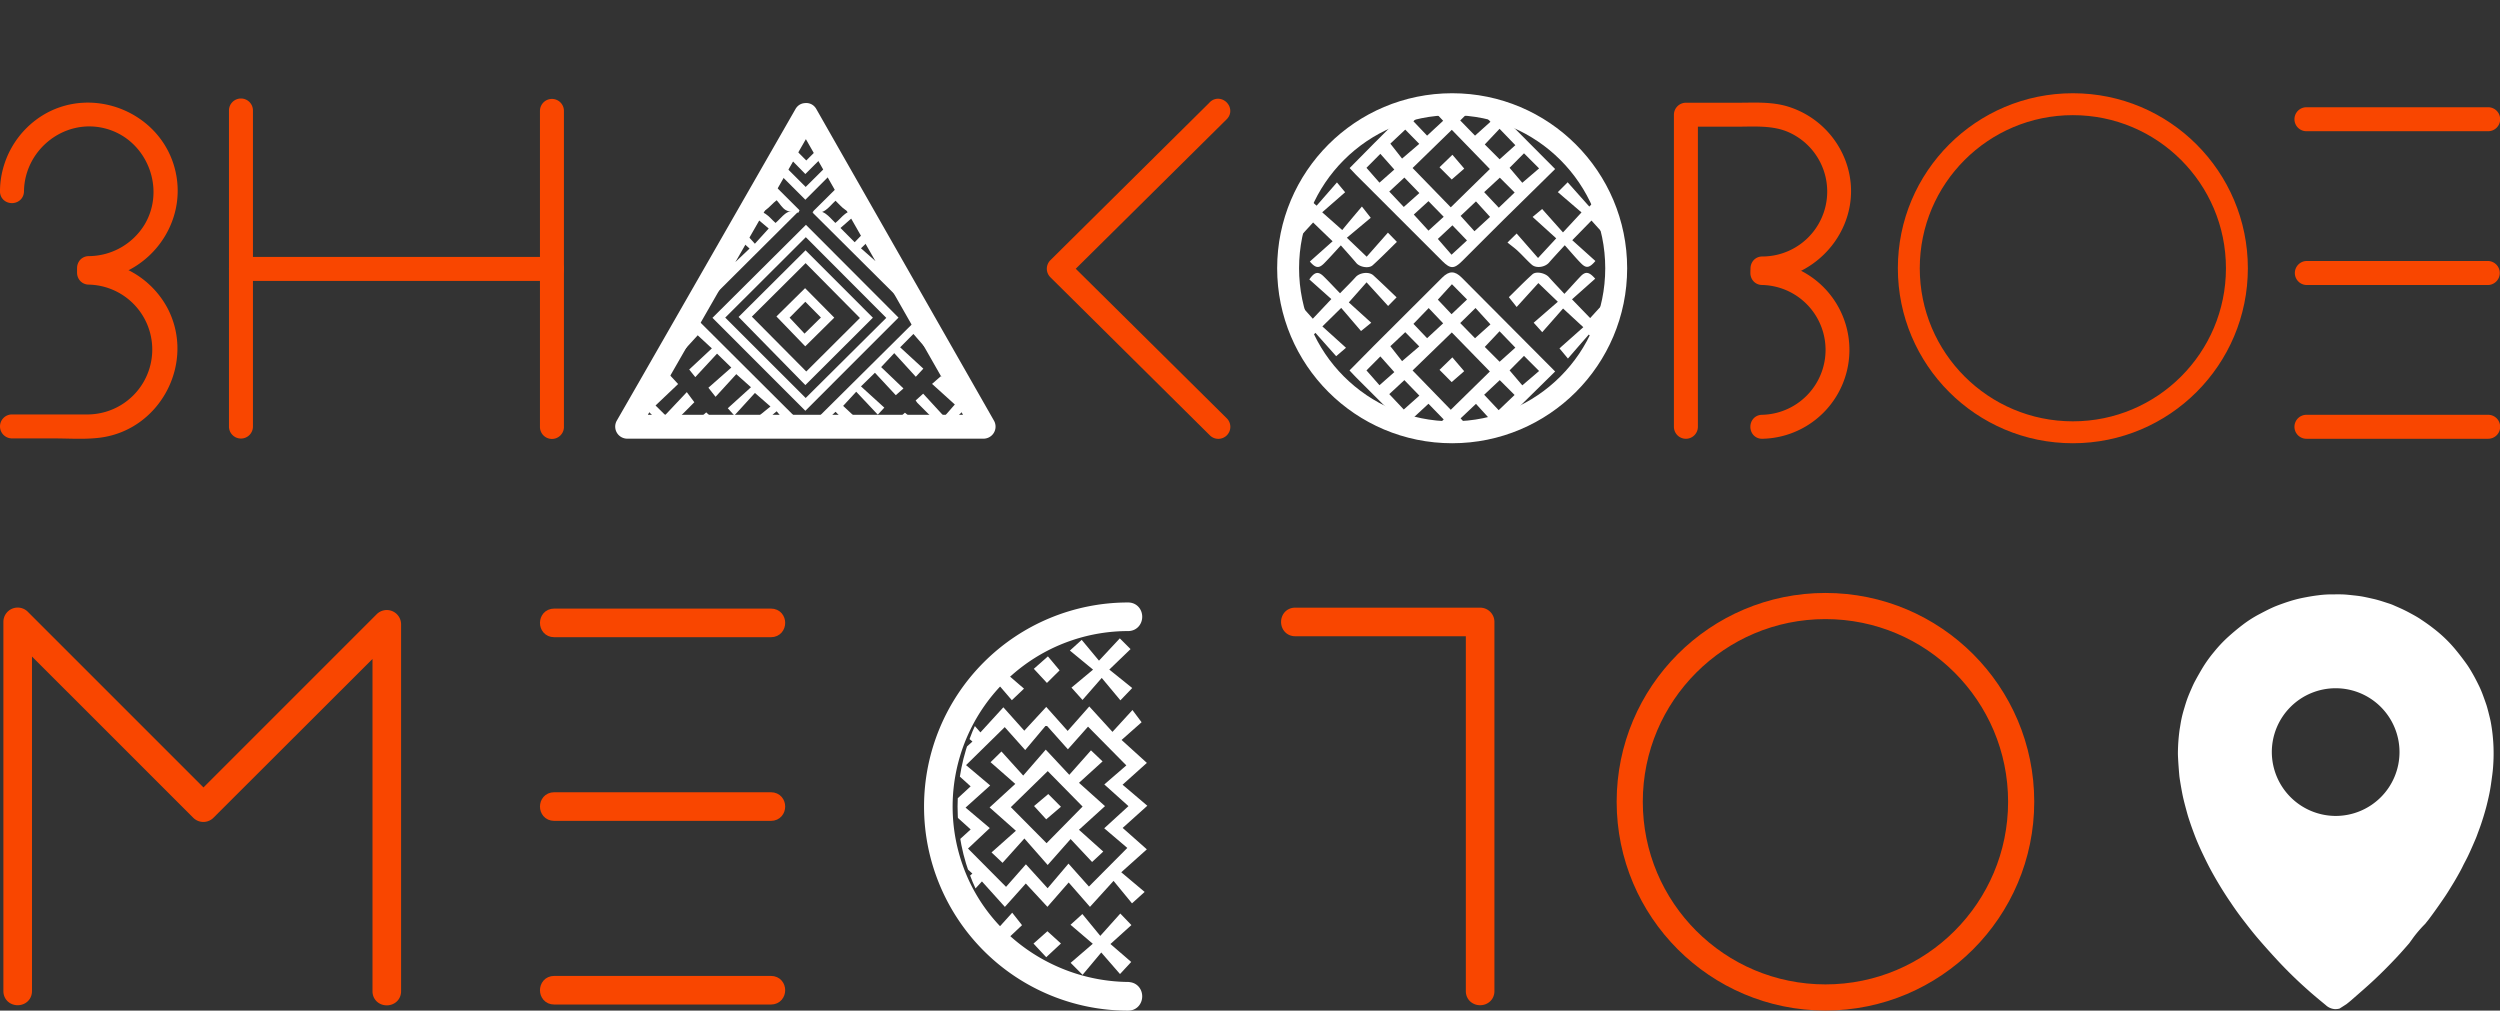 <?xml version="1.0" encoding="UTF-8"?> <svg xmlns="http://www.w3.org/2000/svg" xmlns:xlink="http://www.w3.org/1999/xlink" viewBox="0 0 763.21 308.52"><rect x="0" y="0" width="763.21" height="308.52" fill="#333333" stroke="none"/> <defs> <style> .cls-1, .cls-10, .cls-8, .cls-9 { fill: none; } .cls-2 { clip-path: url(#clip-path); } .cls-3, .cls-7 { fill: #f94600; } .cls-3, .cls-7, .cls-8, .cls-9 { stroke: #f94600; } .cls-10, .cls-12, .cls-3, .cls-6, .cls-7, .cls-8, .cls-9 { stroke-linejoin: round; } .cls-12, .cls-3 { stroke-width: 3.96px; } .cls-4 { clip-path: url(#clip-path-2); } .cls-12, .cls-5, .cls-6 { fill: #fff; } .cls-10, .cls-12, .cls-6 { stroke: #fff; } .cls-6, .cls-7 { stroke-width: 4.73px; } .cls-10, .cls-8 { stroke-width: 6.69px; } .cls-9 { stroke-width: 7.98px; } .cls-11 { clip-path: url(#clip-path-3); } .cls-13 { clip-path: url(#clip-path-4); } </style> <clipPath id="clip-path" transform="translate(-32.6 -19.59)"> <rect class="cls-1" width="828.4" height="379.06"></rect> </clipPath> <clipPath id="clip-path-2" transform="translate(-32.6 -19.59)"> <path class="cls-1" d="M384.87,205.87a59.94,59.94,0,0,0,0,119.88Z"></path> </clipPath> <clipPath id="clip-path-3" transform="translate(-32.6 -19.59)"> <circle class="cls-1" cx="475.91" cy="101.48" r="50.08"></circle> </clipPath> <clipPath id="clip-path-4" transform="translate(-32.6 -19.59)"> <polygon class="cls-1" points="277.96 57.91 223.9 151.56 332.03 151.56 277.96 57.91"></polygon> </clipPath> </defs> <g id="Слой_2" data-name="Слой 2"> <g id="Слой_1-2" data-name="Слой 1"> <g class="cls-2"> <g> <g> <path class="cls-3" d="M37.94,78c.19-14.18,13.84-24.86,27.68-21,13.6,3.81,20.06,20,12.82,32.16A22.08,22.08,0,0,1,59.73,99.76c-2.16,0-2.17,3.39,0,3.36,16.36-.22,28.66-16,24.22-31.94C79.59,55.51,60.83,48,46.86,56.36A25.51,25.51,0,0,0,34.57,78c0,2.16,3.34,2.16,3.37,0Z" transform="translate(-32.6 -19.59)"></path> <path class="cls-3" d="M59.73,104.5a21.8,21.8,0,0,1,0,43.59c-3.52,0-7,0-10.57,0H36.26a1.68,1.68,0,0,0,0,3.36h12.9c4.54,0,9.28.36,13.8-.22C80.11,149,90,129.76,81.94,114.5a25.47,25.47,0,0,0-22.21-13.36c-2.17,0-2.17,3.34,0,3.36Z" transform="translate(-32.6 -19.59)"></path> </g> <g> <path class="cls-3" d="M104.48,53.32v96.49a1.68,1.68,0,0,0,3.36,0V53.32a1.68,1.68,0,0,0-3.36,0Z" transform="translate(-32.6 -19.59)"></path> <path class="cls-3" d="M199.42,53.45v96.48a1.68,1.68,0,0,0,3.36,0V53.45a1.68,1.68,0,0,0-3.36,0Z" transform="translate(-32.6 -19.59)"></path> <path class="cls-3" d="M106.16,103.37H201.1a1.68,1.68,0,0,0,0-3.36H106.16a1.68,1.68,0,0,0,0,3.36Z" transform="translate(-32.6 -19.59)"></path> </g> <path class="cls-3" d="M403.35,52.2,360.79,94.36l-6.14,6.09a1.68,1.68,0,0,0,0,2.37L397.21,145l6.14,6.09a1.68,1.68,0,0,0,2.38-2.38l-42.56-42.15L357,100.45v2.37l42.56-42.15,6.15-6.09c1.54-1.52-.84-3.9-2.38-2.38Z" transform="translate(-32.6 -19.59)"></path> <g> <path class="cls-3" d="M570.56,103.23c17-.34,29.62-17.33,23.66-33.69a25.44,25.44,0,0,0-16-15.41c-4.85-1.58-10-1.2-15.07-1.2H547.28a1.7,1.7,0,0,0-1.68,1.68v95.27a1.68,1.68,0,0,0,3.36,0V54.61l-1.68,1.68h15c5.78,0,11.81-.55,17.22,1.88a21.8,21.8,0,0,1-8.9,41.7c-2.16,0-2.16,3.4,0,3.36Z" transform="translate(-32.6 -19.59)"></path> <path class="cls-3" d="M570.56,104.61a21.8,21.8,0,0,1,0,43.59c-2.16,0-2.16,3.39,0,3.36a25.16,25.16,0,0,0,0-50.31c-2.16,0-2.16,3.34,0,3.36Z" transform="translate(-32.6 -19.59)"></path> </g> <g> <path class="cls-3" d="M736.72,151.56H792.2a1.68,1.68,0,0,0,0-3.36H736.72a1.68,1.68,0,0,0,0,3.36Z" transform="translate(-32.6 -19.59)"></path> <path class="cls-3" d="M736.72,104.62H792.2a1.69,1.69,0,0,0,0-3.37H736.72a1.69,1.69,0,0,0,0,3.37Z" transform="translate(-32.6 -19.59)"></path> <path class="cls-3" d="M736.72,57.67H792.2a1.68,1.68,0,0,0,0-3.36H736.72a1.68,1.68,0,0,0,0,3.36Z" transform="translate(-32.6 -19.59)"></path> </g> <g class="cls-4"> <g> <path class="cls-5" d="M339.37,296.45l-7-7.78-6.11,6.68-3.21-3.54,6.4-5.53-7.63-7,7.11-6.48-7.22-6.5,7.21-6.65-7.3-6.6,7.85-7.08-6.94-5.85,3.64-3.49,5.74,6.55,7-7.66c2.3,2.57,4.28,4.77,6.39,7.14L352,235.4c2.32,2.59,4.28,4.8,6.54,7.33,2.33-2.65,4.29-4.86,6.6-7.47l7.08,7.76c2.11-2.32,4-4.35,6.1-6.67l2.79,3.73L375,245.49l7.72,7-7.42,6.66,7.56,6.42-7.53,6.77,7.38,6.54-7.81,7,7.14,6-3.86,3.49c-1.83-2.23-3.62-4.4-5.63-6.86l-7.2,7.93L358.85,289l-6.49,7.43-6.6-7.12Zm37.38-18-7.05-6,7.4-6.76-7.37-6.62,6.72-5.82-11.69-11.83-6.15,6.92L352,240.93l-6.42,7.64-6.25-7-11.81,11.6,7.37,6.21-7.52,6.76,7.4,6.25-6.65,6.25,11.61,11.69c1.89-2.14,3.85-4.36,6.06-6.88l6.63,7.3,6.37-7.51,6.24,7Z" transform="translate(-32.6 -19.59)"></path> <path class="cls-5" d="M374.46,214.47l3.28,3.28L371.25,224l7,5.63-3.61,3.76-5.7-6.84-5.87,6.72-3.37-3.76,6.59-5.49-7.07-5.82,3.6-3.27,5.28,6.35Z" transform="translate(-32.6 -19.59)"></path> <path class="cls-5" d="M330.11,214.91c1.82,1.92,3.66,3.87,5.94,6.26l5.32-6.54,3.36,3.68-6.19,5.77,6.67,5.74-3.71,3.53-5.58-6.5-6,6.68-3.09-3.89,6.15-5.38-6.61-5.7Z" transform="translate(-32.6 -19.59)"></path> <path class="cls-5" d="M359.45,313.53l6.76-5.82-6.8-5.8,3.62-3.28,5.47,6.67c2.38-2.66,4.21-4.71,6.11-6.82L378,302l-6.4,5.78,6.34,5.48-3.42,3.69-5.72-6.58-5.71,6.82Z" transform="translate(-32.6 -19.59)"></path> <path class="cls-5" d="M344.58,313.82,341.42,317l-5.94-6.5a48.9,48.9,0,0,1-3.62,4.13c-2.48,2.26-3,2.09-4.47-1l5.21-5.87-5.84-6c1-.91,1.94-1.82,3.14-2.94l5.52,6.27,6.19-6.87,3,3.81-6.17,5.81,6.81,5.49Z" transform="translate(-32.6 -19.59)"></path> <path class="cls-5" d="M352.36,303.88l4.13,3.75-4.5,4.18-3.88-4.16Z" transform="translate(-32.6 -19.59)"></path> <path class="cls-5" d="M356.08,224.24l-3.87,3.84-4-4.31c1.24-1.11,2.68-2.37,4.3-3.8Z" transform="translate(-32.6 -19.59)"></path> <path class="cls-5" d="M334.71,266.09l7.84-7.19L335,252.28l3.33-3.27,6.64,7.35,6.88-7.92,7.19,7.69,6.62-7.47,3.54,3.37L362,258.57l7.94,7.12c-2.85,2.6-5.25,4.78-7.95,7.22l7.42,6.65L366,282.74l-6.56-7-7,7.92-7.11-8.09L338.66,283l-3.36-3.18,7.44-6.61C339.82,270.6,337.39,268.45,334.71,266.09ZM352.46,255l-11.27,11,10.91,11,11-11.18Z" transform="translate(-32.6 -19.59)"></path> <path class="cls-5" d="M352.62,262l3.87,3.88-4.5,3.84-3.71-4.06Z" transform="translate(-32.6 -19.59)"></path> </g> </g> <path class="cls-6" d="M377,321.73c-23.19-.22-44.52-14.68-52.52-36.63A55.95,55.95,0,0,1,377,209.88c2.58,0,2.59-4,0-4a59.94,59.94,0,0,0,0,119.88c2.58,0,2.58-4,0-4Z" transform="translate(-32.6 -19.59)"></path> <g> <path class="cls-7" d="M201.75,323.89H268c2.58,0,2.59-4,0-4H201.75c-2.58,0-2.59,4,0,4Z" transform="translate(-32.6 -19.59)"></path> <path class="cls-7" d="M201.75,267.82H268c2.58,0,2.59-4,0-4H201.75c-2.58,0-2.59,4,0,4Z" transform="translate(-32.6 -19.59)"></path> <path class="cls-7" d="M201.75,211.75H268c2.58,0,2.59-4,0-4H201.75c-2.58,0-2.59,4,0,4Z" transform="translate(-32.6 -19.59)"></path> </g> <path class="cls-7" d="M40,322.16V209.46l-3.43,1.42,49.69,49.68,7,7a2,2,0,0,0,2.84,0L145,218.73l7.1-7.11-3.42-1.42v112c0,2.59,4,2.59,4,0v-112a2,2,0,0,0-3.42-1.42L100.4,257.64l-7.1,7.11h2.84L46.45,215.06l-7-7A2,2,0,0,0,36,209.46v112.7c0,2.59,4,2.59,4,0Z" transform="translate(-32.6 -19.59)"></path> <path class="cls-7" d="M428,211.46h56.46l-2-2v112.7c0,2.59,4,2.59,4,0V209.46a2,2,0,0,0-2-2H428c-2.59,0-2.59,4,0,4Z" transform="translate(-32.6 -19.59)"></path> <circle class="cls-8" cx="632.81" cy="81.89" r="50.08"></circle> <circle class="cls-9" cx="557.28" cy="244.76" r="59.75"></circle> <g> <circle class="cls-10" cx="443.32" cy="81.89" r="50.08"></circle> <g class="cls-11"> <g> <g> <path class="cls-5" d="M442.05,113.59l-5.75,5.65,7.21,6.52-3,2.57-6.33-7.12-4.49,4.54,7.93,6.89-8,7.38,4.93,4.21,6.2-7.1,2.5,3-7,6.12,6.12,5.42c1.61-1.95,3.66-4.41,6-7.18l2.7,3.44L443.64,154l6.05,5.79,6.48-7.35,2.74,2.82c-2.55,2.49-4.9,4.89-7.39,7.14-1.21,1.1-4,.54-5-.68-1.44-1.72-2.95-3.38-4.72-5.39-2,2.17-3.49,3.85-5.07,5.46s-2.59,1.59-4.39-.53l6.94-6.18-5.95-5.74L427,156.41l-2.44-3,7.15-6.49-4.78-4.32-6.67,7.64-7.09-7.58L408.8,147l7.06,6.27L413,156.05l-6.33-6.77-5.4,5.47,6.78,6c-1.89,2.54-2.86,2.68-4.55,1s-3.11-3.26-5.13-5.39c-1.7,1.91-3.22,3.55-4.66,5.25a4,4,0,0,1-5.57.29c-2.2-2.15-4.36-4.35-6.64-6.62l2.85-2.23,6.08,6.93,5.75-5.64c-2.48-2.25-4.81-4.34-7.26-6.55l2.84-2.69,6.45,7.16,5.26-5.87-6.94-6.25,2.67-2.79,6.63,7.26,4.58-4.7-7.54-6.85L410.5,126l-4.36-4.52-6.77,7L397,125.68l6.91-6.46-5.72-5.62-6.58,7.15-2.62-2.4,7.07-6.52-5.65-5.44-6.3,7.1-2.58-3.07c2.36-2.34,4.7-4.84,7.24-7.12,1.17-1,4-.3,5.08.92,1.4,1.57,2.88,3.06,4.78,5.07,1.75-1.94,3.24-3.7,4.85-5.34s2.56-1.4,4.47.6l-7.45,6.34,5.92,5.69,6.64-7.5,2,3.67-6.66,5.91,4.53,4.35,6.79-7.6,7.44,8.15,3.95-5.29-6.85-6,2.79-2.48,6.33,7.1,5.66-6-6.72-6c1.64-2.35,2.73-2.52,4.37-.92s3.14,3.24,5,5.15c1.69-1.74,3.29-3.29,4.77-4.94,1.23-1.38,4.07-1.76,5.43-.51,2.33,2.13,4.59,4.33,7.07,6.69L456.37,113l-6.58-7.22-5.42,6.13,6.85,6.21-3.12,2.53ZM424.9,140.34l-4.66-4.68-4.56,4.14,4.12,5Zm2.53-2.72,4.77-4.69-4.66-4.72-4.79,4.84Zm-14.9-.12,4.64-4.24-4.49-5-4.76,4.68Zm7.71-16.4-4.77,4.37,4.48,4.77,4.94-4.64Z" transform="translate(-32.6 -19.59)"></path> <path class="cls-5" d="M566.53,156.55c.16.62.59,1.3.45,1.83-.69,2.43-5.13,5-7.58,4.47a1.72,1.72,0,0,1-.83-.54c-1.64-1.74-3.25-3.5-5.07-5.48-1.77,1.74-3.4,3.36-5,5s-2.6,1.59-4.42-.64l7.11-6.41-5.94-5.47L539,156.61l-2.72-3.11,7.39-6.29-5-4.53-6.78,7.56-7.25-7.72-4.17,4.42,7.38,6.56-3,2.35-6.4-7.08-5.86,6,7.06,6.35c-1.83,2.15-2.8,2.3-4.35.74s-3.11-3.44-5-5.55c-1.9,2.08-3.39,3.66-4.81,5.3-1.22,1.4-3.89,1.84-5.26.64s-2.65-2.67-4-3.94c-1-1-2.19-1.82-3.42-2.83l2.8-2.75,6.53,7.48,5.55-6-7.21-6.53,2.91-2.42,6.36,7.14,5.66-6.1-7.23-6.2,3-3,6.6,7.41,4.4-4.38L514.28,133l8-7-4.65-4.28c-1.89,2.17-4,4.59-6.37,7.33l-2.58-3.11,7.28-6.46-6.18-5.71L503.42,121l-2.61-2.89,7.37-6.4-5.94-5.7-6.63,7.3-2.38-3c2.29-2.23,4.67-4.7,7.22-7,1.16-1,3.93-.34,5,.88,1.45,1.62,2.95,3.19,4.74,5.11,1.88-2,3.42-3.76,5-5.41,1.47-1.49,2.54-1.35,4.4.78l-7.08,6.3,5.54,5.72,6.61-7.24,2.3,3.11-7,6.24,4.65,4.34,7-7.73,7,8,4.7-4.62c-2.46-2.28-4.75-4.43-7.39-6.88l2.81-1.93,6.19,6.87,5.78-6-7-5.89c1.86-2.43,3-2.58,4.5-1.15.88.82,1.74,1.66,2.55,2.55s1.42,1.74,2.55,3.14c1.77-2,3.17-3.57,4.53-5.15a4,4,0,0,1,6-.36c2.16,2.09,4.28,4.22,6.63,6.55L568.07,113l-6.57-7.13-5.4,5.86,7,6.55L560,120.62l-6.22-7.16-5.54,5.79,7,6.54-2.92,2.29L546,121l-4,4.8,7.26,6.78-8,7.43,4.53,4.24,6.45-7.55L555,140l-7,6.4,6,5.42,6.35-7.06,2.39,2.81-7.05,6.57,6.14,5.49a19.67,19.67,0,0,1,2.41-2.79c.51-.43,1.49-.31,2.27-.45Zm-39.16-30.94,4.44,4.35,4.62-4.31L532,120.79C530.35,122.47,528.87,124,527.37,125.61Zm-3,12,4.94-4.77-4.82-4.57-5,4.59Zm14.7-9.54-4.65,4.71,4.32,4.5,5.12-4.41Zm-11.76,11.69,4.2,5,4.8-4.26-4.63-5.22C530.08,137,528.57,138.57,527.35,139.81Z" transform="translate(-32.6 -19.59)"></path> <path class="cls-5" d="M507.36,133c-5.44,5.34-10.8,10.59-16.14,15.87-4.11,4.07-8.19,8.18-12.28,12.26-2.41,2.41-3.57,2.41-6,0l-26.47-26.45c-.58-.58-1.13-1.2-1.89-2,2.57-2.59,5.06-5.14,7.58-7.67q10.37-10.35,20.74-20.69c2.1-2.09,3.82-2.09,5.92,0Zm-43.52-.31,11.66,12L487.43,133l-11.62-11.92Zm26.57-2.66,4.8-4.31-4.82-5-4.51,4.78Zm-7.51-7.18,4.71-4.23-4.56-5-4.67,4.59Zm-4.4,24.46,4.23,4.68,4.76-4.38-4.3-4.73Zm-9.81-4.46L464.21,147l4.48,4.87,4.65-4.23Zm17-2.75,4.43,4.71,4.86-4.64c-1.61-1.61-3.1-3.11-4.53-4.53ZM461.6,121l-4.55,4.28,3.58,4.56,5.25-4.49Zm-.45,23.61,4.76-4.24-4.58-4.73-4.61,4.27Zm7.12-21.77,4.9-4.54-4.42-4.66-4.65,4.82Zm29.58,5.39-4.4,4.43,3.88,4.57,5.13-4.38Zm-22-21.87-4.3,4.71,4.18,4.44,4.73-4.49Zm-.12,52.83,4.75-4.3L476,150.23l-4.45,4.15Zm-22-22,4.53-4L454,128.4l-4.24,4.27Z" transform="translate(-32.6 -19.59)"></path> <path class="cls-5" d="M571.76,147.37q-7.35-7.37-14.61-14.64l14.52-14.47c.88,2.61.66,3.21-3,7.59,2,1.83,3.6,3.72,3.47,7-.11,3-.93,5.19-3.53,7C570.84,142,573.14,144,571.76,147.37Zm-9.94-14.67,4.39,4.69,4.21-4.23-4.31-4.95Z" transform="translate(-32.6 -19.59)"></path> <path class="cls-5" d="M383.33,125.8c-2.31-2.21-4.65-4.13-3.29-7.22l14.2,14.51-14.15,14.06c-1.15-3,.51-5.13,3.09-7.15-2.65-1.83-3.41-4.16-3.42-7.17S380.52,127.46,383.33,125.8ZM381,132.68l4.18,4.24,4.41-4.06-4-4.68Z" transform="translate(-32.6 -19.59)"></path> <path class="cls-5" d="M566.53,156.55l-.07-.12c.31-1.15.63-2.31.95-3.46l.91-.13,1.92,2.53C569.38,156.59,568.4,157.76,566.53,156.55Z" transform="translate(-32.6 -19.59)"></path> <path class="cls-5" d="M472.06,132.5l3.92-3.81,3.61,4.22-3.82,3.33Z" transform="translate(-32.6 -19.59)"></path> </g> <g> <path class="cls-5" d="M442.05,51.74l-5.75,5.65,7.21,6.52-3,2.57-6.33-7.12-4.49,4.54,7.93,6.89-8,7.38,4.93,4.21,6.2-7.1,2.5,3-7,6.12,6.12,5.42c1.61-2,3.66-4.41,6-7.18l2.7,3.44-7.29,6.09,6.05,5.79,6.48-7.35,2.74,2.82c-2.55,2.49-4.9,4.89-7.39,7.14-1.21,1.1-4,.54-5-.69-1.44-1.71-2.95-3.37-4.72-5.38-2,2.17-3.49,3.85-5.07,5.45s-2.59,1.6-4.39-.52l6.94-6.18-5.95-5.74L427,94.56l-2.44-3,7.15-6.5-4.78-4.31-6.67,7.64-7.09-7.58-4.33,4.34,7.06,6.27L413,94.2l-6.33-6.77-5.4,5.47,6.78,6c-1.89,2.54-2.86,2.68-4.55,1s-3.11-3.26-5.13-5.39c-1.7,1.91-3.22,3.55-4.66,5.25a4,4,0,0,1-5.57.29c-2.2-2.15-4.36-4.35-6.64-6.62l2.85-2.23,6.08,6.93,5.75-5.64c-2.48-2.25-4.81-4.34-7.26-6.55l2.84-2.69,6.45,7.16,5.26-5.87-6.94-6.25,2.67-2.79,6.63,7.26,4.58-4.7-7.54-6.85,7.68-7.12-4.36-4.52-6.77,7L397,63.83l6.91-6.46-5.72-5.62-6.58,7.15L389,56.5,396,50l-5.65-5.44-6.3,7.1-2.58-3.07c2.36-2.34,4.7-4.84,7.24-7.12,1.17-1.05,4-.3,5.08.92,1.4,1.57,2.88,3.06,4.78,5.06,1.75-1.93,3.24-3.69,4.85-5.33s2.56-1.4,4.47.6L400.46,49l5.92,5.69,6.64-7.5,2,3.67-6.66,5.91,4.53,4.35,6.79-7.61,7.44,8.16,3.95-5.29-6.85-6L427,48l6.33,7.1L439,49l-6.72-6c1.64-2.35,2.73-2.52,4.37-.92s3.14,3.24,5,5.15c1.69-1.74,3.29-3.29,4.77-4.94,1.23-1.38,4.07-1.76,5.43-.51,2.33,2.13,4.59,4.33,7.07,6.69l-2.51,2.65-6.58-7.22L444.37,50l6.85,6.21-3.12,2.53ZM424.9,78.49l-4.66-4.68L415.68,78l4.12,5Zm2.53-2.73,4.77-4.68-4.66-4.72-4.79,4.84Zm-14.9-.11,4.64-4.24-4.49-5-4.76,4.68Zm7.71-16.4-4.77,4.37L420,68.39l4.94-4.64Z" transform="translate(-32.6 -19.59)"></path> <path class="cls-5" d="M566.53,94.7c.16.62.59,1.3.45,1.82-.69,2.44-5.13,5-7.58,4.48a1.72,1.72,0,0,1-.83-.54c-1.64-1.74-3.25-3.5-5.07-5.48-1.77,1.74-3.4,3.36-5,5s-2.6,1.59-4.42-.64l7.11-6.41-5.94-5.47L539,94.76l-2.72-3.11,7.39-6.29-5-4.53-6.78,7.56-7.25-7.72-4.17,4.42,7.38,6.56-3,2.35-6.4-7.08-5.86,6,7.06,6.35c-1.83,2.15-2.8,2.3-4.35.74s-3.11-3.44-5-5.55c-1.9,2.08-3.39,3.66-4.81,5.3-1.22,1.4-3.89,1.84-5.26.64s-2.65-2.67-4-3.94c-1-1-2.19-1.82-3.42-2.83,1.13-1.12,1.82-1.79,2.8-2.75l6.53,7.47,5.55-6-7.21-6.53,2.91-2.42,6.36,7.14,5.66-6.1-7.23-6.2,3-3,6.6,7.41,4.4-4.38-7.81-7.12,8-7-4.65-4.28c-1.89,2.17-4,4.59-6.37,7.33l-2.58-3.11L516,57.59l-6.18-5.71-6.39,7.26-2.61-2.89,7.37-6.4-5.94-5.7-6.63,7.3-2.38-3c2.29-2.23,4.67-4.7,7.22-7,1.16-1,3.93-.34,5,.88,1.45,1.62,2.95,3.19,4.74,5.11,1.88-2,3.42-3.76,5-5.41,1.47-1.49,2.54-1.35,4.4.78l-7.08,6.3,5.54,5.72,6.61-7.24,2.3,3.1-7,6.25,4.65,4.34,7-7.73,7,8,4.7-4.62c-2.46-2.28-4.75-4.43-7.39-6.88l2.81-1.93L545.08,55l5.78-6-7-5.89c1.86-2.43,3-2.58,4.5-1.15.88.82,1.74,1.66,2.55,2.55s1.42,1.74,2.55,3.14c1.77-2,3.17-3.57,4.53-5.15a4,4,0,0,1,6-.36c2.16,2.09,4.28,4.22,6.63,6.55l-2.54,2.38L561.5,44l-5.4,5.86,7,6.55L560,58.77l-6.22-7.16-5.54,5.79,7,6.54-2.92,2.29L546,59.12l-4,4.8,7.26,6.78-8,7.43,4.53,4.24,6.45-7.55L555,78.19l-7,6.4L554,90,560.3,83l2.39,2.81-7.05,6.57,6.14,5.49A19.67,19.67,0,0,1,564.19,95c.51-.43,1.49-.31,2.27-.45ZM527.37,63.76l4.44,4.35,4.62-4.31L532,58.94C530.35,60.62,528.87,62.19,527.37,63.76Zm-3,12.05L529.35,71l-4.82-4.57-5,4.59Zm14.7-9.54L534.46,71l4.32,4.5,5.12-4.41ZM527.35,78l4.2,5,4.8-4.26-4.63-5.22C530.08,75.17,528.57,76.72,527.35,78Z" transform="translate(-32.6 -19.59)"></path> <path class="cls-5" d="M507.36,71.19c-5.44,5.34-10.8,10.59-16.14,15.87-4.11,4.07-8.19,8.18-12.28,12.26-2.41,2.41-3.57,2.41-6,0L446.51,72.9c-.58-.58-1.13-1.2-1.89-2,2.57-2.59,5.06-5.15,7.58-7.67q10.37-10.35,20.74-20.69c2.1-2.1,3.82-2.09,5.92,0Zm-43.52-.31,11.66,12,11.93-11.69L475.81,59.22Zm26.57-2.66,4.8-4.31-4.82-5-4.51,4.78ZM482.9,61l4.71-4.23-4.56-5-4.67,4.59ZM478.5,85.5l4.23,4.68,4.76-4.38c-1.5-1.66-2.92-3.22-4.3-4.73ZM468.69,81l-4.48,4.09L468.69,90l4.65-4.23Zm17-2.75L490.16,83,495,78.36c-1.61-1.61-3.1-3.11-4.53-4.53ZM461.6,59.16l-4.55,4.28L460.63,68l5.25-4.49Zm-.45,23.61,4.76-4.24-4.58-4.73-4.61,4.27ZM468.27,61l4.9-4.54-4.42-4.66-4.65,4.82Zm29.58,5.39-4.4,4.43,3.88,4.57L502.46,71Zm-22-21.87-4.3,4.71,4.18,4.44,4.73-4.49Zm-.12,52.83L480.44,93,476,88.38l-4.45,4.15Zm-22-22,4.53-4L454,66.55l-4.24,4.27Z" transform="translate(-32.6 -19.59)"></path> <path class="cls-5" d="M571.76,85.52q-7.35-7.36-14.61-14.64l14.52-14.47c.88,2.61.66,3.21-3,7.59,2,1.83,3.6,3.72,3.47,7-.11,3-.93,5.19-3.53,7C570.84,80.1,573.14,82.12,571.76,85.52Zm-9.94-14.67,4.39,4.69,4.21-4.23-4.31-5Z" transform="translate(-32.6 -19.59)"></path> <path class="cls-5" d="M383.33,64c-2.31-2.21-4.65-4.13-3.29-7.22l14.2,14.51L380.09,85.3c-1.15-3,.51-5.13,3.09-7.15-2.65-1.83-3.41-4.16-3.42-7.17S380.52,65.61,383.33,64ZM381,70.83l4.18,4.24L389.63,71l-4-4.68Z" transform="translate(-32.6 -19.59)"></path> <path class="cls-5" d="M566.53,94.7l-.07-.12c.31-1.15.63-2.31.95-3.46l.91-.13,1.92,2.53C569.38,94.74,568.4,95.91,566.53,94.7Z" transform="translate(-32.6 -19.59)"></path> <path class="cls-5" d="M472.06,70.65,476,66.84l3.61,4.22-3.82,3.33Z" transform="translate(-32.6 -19.59)"></path> </g> </g> </g> </g> <g> <path class="cls-12" d="M277.18,53.84,229.4,137.19,222.61,149a1.7,1.7,0,0,0,1.46,2.53H332.88a1.7,1.7,0,0,0,1.45-2.53L286.82,65.68l-6.74-11.84c-1.07-1.88-4-.18-2.9,1.7l47.51,83.35,6.74,11.83,1.45-2.52H224.07l1.45,2.52L273.3,67.37l6.78-11.83C281.16,53.66,278.25,52,277.18,53.84Z" transform="translate(-32.6 -19.59)"></path> <g class="cls-13"> <g> <path class="cls-5" d="M227.94,116.53l-11.15,10.83,3.19,3.07,6.3-7,2.46,2.66-6.86,6.4,3.59,3.43,6.37-7.15,2.1,2.74-6.69,6.18,3.51,3.22L237,134c1.06,1.15,1.77,1.9,2.62,2.83l-6.89,6.55,2.95,2.92,6.59-7,2.3,3.09c-1.82,1.81-3.91,4-6.14,6.05-1,.93-4.25.37-5.33-.71Q218.75,133.37,204.39,119c-.8-.79-1.64-1.54-2.76-2.58,2.86-2.76,5.62-5.35,8.3-8Q221.34,97,232.72,85.63a4.94,4.94,0,0,1,7.21,0c1.77,1.74,3.57,3.47,5.47,5.32l-2.57,2.31-6.45-7.35c-1.3,1.55-2.12,2.55-3.16,3.8l7,6.31-2.74,2.75-6.64-7.17-3.15,3.51,6.94,6.42-2.55,2.66c-2.29-2.52-4.42-4.86-6.58-7.21l-3.35,3.38,7.12,6.65-2.59,2.35-6.57-7.2-3.41,3.6Zm-11.15,6.63,6.78-6.64-6.84-6.74-6.62,6.63Z" transform="translate(-32.6 -19.59)"></path> <path class="cls-5" d="M312.13,141.85l2.3-2.08,6.43,7c1.25-1.42,2.13-2.43,3.23-3.7l-6.95-6.28,2.73-2.38,6.34,6.85,3.25-3.44-6.71-6.22,2.51-2.78,6.27,7,3.39-3.44-6.84-6.27,2.44-2.56,6.37,7,3.12-3.34L329.1,116.75l11.32-11.14-3.59-3.15-6.53,7.12-2.46-2.64,7.05-6.58-3.63-3.51-6.21,7c-2.48-1.76-2.5-1.87-.58-3.74,1.43-1.4,2.94-2.74,4.27-4.25a2.06,2.06,0,0,0-.05-1.87,22.15,22.15,0,0,0-2.24-2.77c-1.7,1.81-3.17,3.21-4.45,4.77-2,2.39-2.83,2.5-4.67.25l6.81-6.52-3.26-3.27-6.61,7c-.86-1.08-1.46-1.85-2.31-2.93,1.9-1.83,4-3.94,6.2-5.94,1-.88,4.57-.53,5.55.47,2.74,2.79,5.41,5.67,8.18,8.43,5.18,5.14,10.42,10.21,15.62,15.32,2.53,2.49,5,5,7.78,7.73-2.94,2.88-5.8,5.64-8.62,8.45L324,147.62a4.6,4.6,0,0,1-6.3,0c-1.68-1.67-3.35-3.36-5-5C312.56,142.48,312.47,142.31,312.13,141.85Zm21.35-25.45c2.28,2.3,4.54,4.6,6.54,6.63l7-6.67-6.72-6.62Z" transform="translate(-32.6 -19.59)"></path> <path class="cls-5" d="M289.18,89.19l4.34,4.35,6.65-6.94,2.19,2.17-6.92,6.62,4.43,3.91,6.32-6.77,2.14,2L301.08,101l4.29,3.85,6.22-6.5c2.49,1.63,2.5,1.65.93,3.39s-3.35,3.67-5.06,5.54l4,3.93,6.46-6.3,1.86,1.35-7,6.52,3.83,3.43-3.42,3.6,7,6.58c-.77.86-1.34,1.48-2.31,2.54l-6.43-7.39-4.05,4.08,7.08,6.51-2.3,2.48-6.58-7.21-4,4.26,6.81,6.52-2.34,2.06-6.37-6.85-4.26,4.16,7.13,6.49-2,2.14-6.58-7L290,143.5l5.13,4.8c-3.88,1.61-5.45-1.15-7.46-3-2.05,1.85-3.6,4.58-6.94,3.34l32.24-32L280.62,84.44c3.41-1.35,5,1.34,7,3.21,2.12-1.6,3.51-4.68,7-3.22Z" transform="translate(-32.6 -19.59)"></path> <path class="cls-5" d="M244,113.05l-7.23-6.66,2.24-2c2.18,2.39,4.3,4.73,6.56,7.2l4-4.35c-2.19-2-4.49-4.21-6.86-6.45L245,98.47l6.46,7,4.19-4-7.33-6.73,2.74-1.93,6.07,6.74,4.3-4.08-7.29-6.55,2.6-1.94L263.05,94l4.22-4.65-5.48-4.63c4-1.71,5.47,1.13,7.57,2.93,2.05-1.7,3.52-4.64,6.77-3.28L244.37,116l32.32,32.21-.34.73c-1.31-.24-2.8-.16-3.88-.79s-1.85-2-2.77-3c-2.43,1.81-3.78,4.95-7.68,3.23l5.79-4.69-4.74-4.14-6.29,6.89-2-2.22,7.08-6.41-4.48-4-6.33,6.92-2.19-2.77,7-6.16-4.36-4.25-6.64,7.17L243,132.4l6.92-6.45-4.32-4-6.45,7.06-2.1-2.65,7.13-6.53-3.78-3Z" transform="translate(-32.6 -19.59)"></path> <path class="cls-5" d="M306.9,116.55,278.46,145,250.1,116.62l28.54-28.4Zm-3.73.08L278.6,92,254,116.55l24.56,24.54Z" transform="translate(-32.6 -19.59)"></path> <path class="cls-5" d="M358.18,124.83c.22,1.71.33,3.37-1.39,4.85-2.54,2.18-4.84,4.63-7.44,7.16,2.6,2.57,4.89,4.94,7.32,7.16,1.39,1.27,2.05,2.6,1.41,4.58-2.14.35-4.19.57-5.94-1.52-1.88-2.25-4.06-4.23-6.37-6.6-2.24,2.3-4.46,4.37-6.43,6.67-1.48,1.72-3.15,1.85-5,1.53Z" transform="translate(-32.6 -19.59)"></path> <path class="cls-5" d="M211.27,140.44c-2.18,2.25-4.24,4.08-6,6.21s-3.84,2.42-6.36,2c-.36-1.68-.29-3.08,1.14-4.37,2.55-2.28,4.93-4.75,7.64-7.4-2.35-2.28-4.44-4.5-6.74-6.46-1.85-1.58-2.69-3.33-2.14-5.47l23.67,23.78c-1.56.19-3.21.27-4.67-1.45C215.9,145,213.65,142.87,211.27,140.44Z" transform="translate(-32.6 -19.59)"></path> <path class="cls-5" d="M198.84,107.83a4.89,4.89,0,0,1,1.8-4.94c2.42-2,4.56-4.41,7.15-7-2.54-2.42-4.89-4.81-7.39-7A4.1,4.1,0,0,1,199,84.34c2.34-.38,4.48-.41,6.28,1.79s3.91,4,6.14,6.25c2.1-2.15,4.22-4.15,6.12-6.34a4.7,4.7,0,0,1,5-1.78Z" transform="translate(-32.6 -19.59)"></path> <path class="cls-5" d="M338.49,87c.38-1.48,1.08-.83,1.69-.22,1.8,1.79,3.58,3.62,5.69,5.75a80.35,80.35,0,0,0,5.55-6c1.8-2.33,4-2.68,6.68-2.18a3.82,3.82,0,0,1-1.2,4.29c-2.56,2.26-4.94,4.73-7.69,7.38,2.71,2.62,5.08,5.08,7.65,7.33,1.64,1.44,1.57,3,1.22,5.39-2.58-2.63-4.85-5-7.16-7.31-3.74-3.76-7.55-7.46-11.21-11.29-.67-.7-.78-1.92-1.15-2.9Z" transform="translate(-32.6 -19.59)"></path> <path class="cls-5" d="M229.71,148.75c-2,.51-3.63-.47-5.25-2.12-8.18-8.31-16.51-16.47-24.65-24.82-.92-.94-.95-2.74-1.47-4.4Z" transform="translate(-32.6 -19.59)"></path> <path class="cls-5" d="M230.06,84.32l-31.15,31.11c-.11-1.58-.47-3.1,1.09-4.64q12.48-12.26,24.73-24.73A5.18,5.18,0,0,1,230.06,84.32Z" transform="translate(-32.6 -19.59)"></path> <path class="cls-5" d="M327.16,148.71q15.49-15.56,31.07-31.16c0,1.54.4,3.07-1.07,4.51q-12.6,12.41-25,25A5.11,5.11,0,0,1,327.16,148.71Z" transform="translate(-32.6 -19.59)"></path> <path class="cls-5" d="M334.63,90.3c1.08.46,2.43.65,3.22,1.41,6.59,6.46,13.14,13,19.54,19.62.86.9.83,2.64,1.21,4l-.56.24a4.1,4.1,0,0,1-.69-.45q-11.46-11.44-22.87-22.92c-.35-.36-1.82-.82-.38-1.71Z" transform="translate(-32.6 -19.59)"></path> <path class="cls-5" d="M334.63,90.3l-.53.18c-.45,0-1.07.09-1.32-.16-1.95-1.91-3.82-3.91-5.68-5.83,2.19-.76,3.2-.45,4.69,1.24a36.11,36.11,0,0,0,3,2.82C335.53,89.23,335.48,89.78,334.63,90.3Z" transform="translate(-32.6 -19.59)"></path> <path class="cls-5" d="M323.76,119.56l-2.95-3.18,3.36-2.86L327,116.7Z" transform="translate(-32.6 -19.59)"></path> <path class="cls-5" d="M236.31,116.43,233,119.54l-3-3,3.09-3.23Z" transform="translate(-32.6 -19.59)"></path> <path class="cls-5" d="M250.55,85.67l-2.28,2-3.12-3.52C246.94,84.47,249,83.31,250.55,85.67Z" transform="translate(-32.6 -19.59)"></path> <path class="cls-5" d="M312.72,148.81c-2.36-.28-4.37.77-5.86-1.45l2-1.78Z" transform="translate(-32.6 -19.59)"></path> <path class="cls-5" d="M306.52,85.57c1.49-2.14,3.49-1.21,5.78-1.4l-3.9,3.46Z" transform="translate(-32.6 -19.59)"></path> <path class="cls-5" d="M244.43,148.82l3.77-3.34,2,1.9C248.73,149.61,246.66,148.51,244.43,148.82Z" transform="translate(-32.6 -19.59)"></path> <path class="cls-5" d="M358.18,98.61,355.49,96l2.69-2.48Z" transform="translate(-32.6 -19.59)"></path> <path class="cls-5" d="M338.49,87l.07.27c-.53.08-1.24.42-1.55.2a25.51,25.51,0,0,1-2.6-2.43C336.81,83.76,338,84.39,338.49,87Z" transform="translate(-32.6 -19.59)"></path> <path class="cls-5" d="M198.94,93.3l2.68,2.83-2.68,2.42Z" transform="translate(-32.6 -19.59)"></path> <path class="cls-5" d="M358.17,135.07v4.37l-2.37-2.65Z" transform="translate(-32.6 -19.59)"></path> <path class="cls-5" d="M201.43,136.91l-2.5,2.37v-4.74Z" transform="translate(-32.6 -19.59)"></path> <path class="cls-5" d="M278.46,137.15l-20.38-20.8L278.52,96l20.56,20.58Zm16.66-20.48L278.54,99.92l-16.41,16.33L278.74,133Z" transform="translate(-32.6 -19.59)"></path> <path class="cls-5" d="M269.63,116.2l8.75-8.64,8.91,9-8.86,8.76Zm8.58,5.24,5-4.92-4.76-4.81-4.8,4.86Z" transform="translate(-32.6 -19.59)"></path> </g> <g> <path class="cls-5" d="M227.94,52.11,216.79,62.93,220,66l6.3-7,2.46,2.65-6.86,6.4,3.59,3.43c2.07-2.31,4.13-4.63,6.37-7.15l2.1,2.75c-2.07,1.91-4.35,4-6.69,6.17l3.51,3.23L237,69.57l2.62,2.83L232.75,79l2.95,2.92,6.59-7,2.3,3.08c-1.82,1.82-3.91,4-6.14,6-1,.93-4.25.37-5.33-.7L204.39,54.56c-.8-.79-1.64-1.53-2.76-2.58,2.86-2.75,5.62-5.35,8.3-8Q221.34,32.6,232.72,21.2a5,5,0,0,1,7.21,0c1.77,1.75,3.57,3.47,5.47,5.33l-2.57,2.3-6.45-7.35-3.16,3.8,7,6.31-2.74,2.76-6.64-7.18-3.15,3.51,6.94,6.42-2.55,2.66-6.58-7.21-3.35,3.39,7.12,6.65-2.59,2.35-6.57-7.21-3.41,3.6Zm-11.15,6.63,6.78-6.65-6.84-6.73L210.11,52Z" transform="translate(-32.6 -19.59)"></path> <path class="cls-5" d="M312.13,77.43l2.3-2.09,6.43,7,3.23-3.69-6.95-6.28L319.87,70l6.34,6.84,3.25-3.44-6.71-6.22,2.51-2.78,6.27,7L334.92,68l-6.84-6.28,2.44-2.55,6.37,7L340,62.84,329.1,52.33l11.32-11.15L336.83,38l-6.53,7.12-2.46-2.63,7.05-6.59-3.63-3.51-6.21,7c-2.48-1.76-2.5-1.86-.58-3.73,1.43-1.41,2.94-2.75,4.27-4.25a2.06,2.06,0,0,0-.05-1.87,21.45,21.45,0,0,0-2.24-2.77c-1.7,1.8-3.17,3.21-4.45,4.76-2,2.4-2.83,2.5-4.67.25l6.81-6.51-3.26-3.28-6.61,7L312,26.11c1.9-1.84,4-3.94,6.2-5.95,1-.88,4.57-.53,5.55.47,2.74,2.79,5.41,5.67,8.18,8.43,5.18,5.14,10.42,10.21,15.62,15.33,2.53,2.49,5,5,7.78,7.73-2.94,2.87-5.8,5.64-8.62,8.44Q335.33,71.87,324,83.19a4.59,4.59,0,0,1-6.3,0c-1.68-1.67-3.35-3.36-5-5C312.56,78.05,312.47,77.88,312.13,77.43ZM333.48,52,340,58.6l7-6.67-6.72-6.62Z" transform="translate(-32.6 -19.59)"></path> <path class="cls-5" d="M289.18,24.76l4.34,4.36,6.65-6.95,2.19,2.17L295.44,31l4.43,3.91,6.32-6.77,2.14,2-7.25,6.44,4.29,3.85,6.22-6.5c2.49,1.63,2.5,1.65.93,3.39s-3.35,3.67-5.06,5.54l4,3.93,6.46-6.3,1.86,1.35-7,6.52,3.83,3.43-3.42,3.6,7,6.59-2.31,2.54-6.43-7.4-4.05,4.09,7.08,6.51-2.3,2.47L305.57,63l-4,4.26c2.15,2.07,4.43,4.25,6.81,6.52l-2.34,2.07c-2.07-2.23-4.22-4.55-6.37-6.85l-4.26,4.16,7.13,6.48-2,2.14-6.58-7L290,79.07l5.13,4.8c-3.88,1.61-5.45-1.15-7.46-3-2.05,1.85-3.6,4.58-6.94,3.34l32.24-32L280.62,20c3.41-1.34,5,1.35,7,3.21,2.12-1.6,3.51-4.68,7-3.21Z" transform="translate(-32.6 -19.59)"></path> <path class="cls-5" d="M244,48.62,236.74,42l2.24-2c2.18,2.4,4.3,4.73,6.56,7.2l4-4.35-6.86-6.44L245,34l6.46,7,4.19-4-7.33-6.73,2.74-1.93L257.17,35l4.3-4.08-7.29-6.55,2.6-1.94,6.27,7.11,4.22-4.65-5.48-4.63c4-1.7,5.47,1.13,7.57,2.93,2.05-1.7,3.52-4.64,6.77-3.28Q260.4,35.62,244.37,51.58l32.32,32.2-.34.73c-1.31-.24-2.8-.16-3.88-.79s-1.85-2-2.77-3c-2.43,1.81-3.78,4.95-7.68,3.23l5.79-4.69-4.74-4.14L256.78,82l-2-2.22,7.08-6.42-4.48-4-6.33,6.93-2.19-2.77,7-6.17-4.36-4.25-6.64,7.17L243,68l6.92-6.46-4.32-4-6.45,7.06L237.07,62l7.13-6.53-3.78-3Z" transform="translate(-32.6 -19.59)"></path> <path class="cls-5" d="M306.9,52.12,278.46,80.57,250.1,52.2l28.54-28.41C287.88,33.06,297.42,42.63,306.9,52.12Zm-3.73.08L278.6,27.53,254,52.13l24.56,24.53Z" transform="translate(-32.6 -19.59)"></path> <path class="cls-5" d="M358.18,60.4c.22,1.72.33,3.37-1.39,4.85-2.54,2.18-4.84,4.64-7.44,7.16,2.6,2.57,4.89,5,7.32,7.16,1.39,1.27,2.05,2.6,1.41,4.59-2.14.35-4.19.57-5.94-1.53s-4.06-4.23-6.37-6.59c-2.24,2.29-4.46,4.37-6.43,6.66-1.48,1.72-3.15,1.86-5,1.54Z" transform="translate(-32.6 -19.59)"></path> <path class="cls-5" d="M211.27,76c-2.18,2.25-4.24,4.09-6,6.21s-3.84,2.42-6.36,2c-.36-1.68-.29-3.08,1.14-4.37,2.55-2.28,4.93-4.75,7.64-7.4-2.35-2.28-4.44-4.5-6.74-6.46-1.85-1.58-2.69-3.32-2.14-5.46L222.53,84.3c-1.56.18-3.21.27-4.67-1.46C215.9,80.52,213.65,78.45,211.27,76Z" transform="translate(-32.6 -19.59)"></path> <path class="cls-5" d="M198.84,43.41a4.88,4.88,0,0,1,1.8-4.94c2.42-2.06,4.56-4.42,7.15-7-2.54-2.43-4.89-4.82-7.39-7A4.09,4.09,0,0,1,199,19.91c2.34-.37,4.48-.41,6.28,1.8s3.91,4,6.14,6.25c2.1-2.16,4.22-4.16,6.12-6.35a4.72,4.72,0,0,1,5-1.78Z" transform="translate(-32.6 -19.59)"></path> <path class="cls-5" d="M338.49,22.53c.38-1.48,1.08-.82,1.69-.22,1.8,1.8,3.58,3.62,5.69,5.75a80.25,80.25,0,0,0,5.55-6c1.8-2.33,4-2.68,6.68-2.19a3.81,3.81,0,0,1-1.2,4.29c-2.56,2.27-4.94,4.73-7.69,7.39,2.71,2.61,5.08,5.08,7.65,7.32,1.64,1.44,1.57,3.05,1.22,5.39-2.58-2.63-4.85-5-7.16-7.31-3.74-3.76-7.55-7.46-11.21-11.29-.67-.7-.78-1.92-1.15-2.9Z" transform="translate(-32.6 -19.59)"></path> <path class="cls-5" d="M229.71,84.32c-2,.52-3.63-.47-5.25-2.12-8.18-8.31-16.51-16.47-24.65-24.82-.92-.94-.95-2.74-1.47-4.39Z" transform="translate(-32.6 -19.59)"></path> <path class="cls-5" d="M230.06,19.9,198.91,51c-.11-1.58-.47-3.1,1.09-4.64q12.48-12.26,24.73-24.73A5.16,5.16,0,0,1,230.06,19.9Z" transform="translate(-32.6 -19.59)"></path> <path class="cls-5" d="M327.16,84.28l31.07-31.16c0,1.54.4,3.07-1.07,4.52q-12.6,12.39-25,25A5.13,5.13,0,0,1,327.16,84.28Z" transform="translate(-32.6 -19.59)"></path> <path class="cls-5" d="M334.63,25.88c1.08.45,2.43.64,3.22,1.41,6.59,6.46,13.14,13,19.54,19.62.86.89.83,2.63,1.21,4l-.56.24a4.1,4.1,0,0,1-.69-.45q-11.46-11.43-22.87-22.92c-.35-.36-1.82-.82-.38-1.71Z" transform="translate(-32.6 -19.59)"></path> <path class="cls-5" d="M334.63,25.88l-.53.17c-.45,0-1.07.09-1.32-.15C330.83,24,329,22,327.1,20.06c2.19-.75,3.2-.45,4.69,1.24a36.11,36.11,0,0,0,3,2.82C335.53,24.8,335.48,25.35,334.63,25.88Z" transform="translate(-32.6 -19.59)"></path> <path class="cls-5" d="M323.76,55.14,320.81,52l3.36-2.85L327,52.28Z" transform="translate(-32.6 -19.59)"></path> <path class="cls-5" d="M236.31,52,233,55.11l-3-3,3.09-3.23Z" transform="translate(-32.6 -19.59)"></path> <path class="cls-5" d="M250.55,21.24l-2.28,2-3.12-3.53C246.94,20.05,249,18.88,250.55,21.24Z" transform="translate(-32.6 -19.59)"></path> <path class="cls-5" d="M312.72,84.39c-2.36-.29-4.37.76-5.86-1.45l2-1.78Z" transform="translate(-32.6 -19.59)"></path> <path class="cls-5" d="M306.52,21.14C308,19,310,19.93,312.3,19.74l-3.9,3.46Z" transform="translate(-32.6 -19.59)"></path> <path class="cls-5" d="M244.43,84.39c1.47-1.29,2.59-2.29,3.77-3.34l2,1.9C248.73,85.18,246.66,84.08,244.43,84.39Z" transform="translate(-32.6 -19.59)"></path> <path class="cls-5" d="M358.18,34.19l-2.69-2.64,2.69-2.49Z" transform="translate(-32.6 -19.59)"></path> <path class="cls-5" d="M338.49,22.53l.07.27c-.53.08-1.24.42-1.55.2a26.55,26.55,0,0,1-2.6-2.42C336.81,19.33,338,20,338.49,22.53Z" transform="translate(-32.6 -19.59)"></path> <path class="cls-5" d="M198.94,28.87l2.68,2.84-2.68,2.41Z" transform="translate(-32.6 -19.59)"></path> <path class="cls-5" d="M358.17,70.64V75l-2.37-2.65Z" transform="translate(-32.6 -19.59)"></path> <path class="cls-5" d="M201.43,72.49l-2.5,2.36V70.11Z" transform="translate(-32.6 -19.59)"></path> <path class="cls-5" d="M278.46,72.72,258.08,51.93l20.44-20.37,20.56,20.58Zm16.66-20.48L278.54,35.49,262.13,51.82l16.61,16.76Z" transform="translate(-32.6 -19.59)"></path> <path class="cls-5" d="M269.63,51.77l8.75-8.64c2.95,3,6,6,8.91,9-2.82,2.8-5.86,5.79-8.86,8.77ZM278.21,57l5-4.92-4.76-4.81c-1.58,1.61-3.26,3.31-4.8,4.86Z" transform="translate(-32.6 -19.59)"></path> </g> </g> </g> <path class="cls-5" d="M742.61,326.43a4.55,4.55,0,0,0,2.66,1.22,4.71,4.71,0,0,0,1.56-.16l2.11-1.35c.5-.4,1-.79,1.49-1.22,2.42-2.12,4.88-4.22,7.22-6.43s4.42-4.31,6.53-6.56c1.34-1.43,2.64-2.9,3.92-4.38l1.34-1.86A37.44,37.44,0,0,1,773,301.6c.39-.52.82-1,1.21-1.54,1.5-2,2.95-4.06,4.37-6.14,1-1.43,1.89-2.92,2.8-4.4.57-.92,1.1-1.85,1.63-2.79s1-1.78,1.43-2.68,1-1.91,1.47-2.87,1-2.14,1.47-3.22c.34-.76.67-1.53,1-2.31s.51-1.33.76-2,.56-1.5.82-2.26.51-1.54.75-2.31.54-1.8.79-2.71c.2-.71.37-1.43.54-2.15s.4-1.69.56-2.54c.2-1,.38-2.08.52-3.13.22-1.6.47-3.21.58-4.82a53.24,53.24,0,0,0-.68-13.57c-.07-.4-.16-.79-.25-1.18-.2-.8-.39-1.6-.6-2.4-.16-.59-.31-1.19-.5-1.77-.32-.94-.66-1.89-1-2.82s-.77-2-1.22-2.92-1.08-2.19-1.68-3.26-1.34-2.35-2.12-3.45q-1.65-2.32-3.47-4.52a41.08,41.08,0,0,0-6.62-6.36c-1.26-1-2.56-1.9-3.88-2.78-1-.69-2.13-1.3-3.22-1.89-.94-.52-1.91-1-2.88-1.45-.75-.34-1.51-.66-2.27-1s-1.41-.53-2.12-.76-1.7-.56-2.56-.8c-.68-.2-1.37-.36-2.06-.51-.93-.21-1.86-.42-2.8-.59-.74-.13-1.5-.23-2.26-.31-1.2-.12-2.4-.28-3.6-.33-1.47-.05-3,0-4.42,0a31.73,31.73,0,0,0-3.23.27c-1.19.14-2.38.34-3.57.56s-2.28.45-3.4.75-2.17.64-3.23,1c-1.24.44-2.49.88-3.69,1.42-1.45.66-2.86,1.41-4.27,2.15a36.4,36.4,0,0,0-5,3.24c-1.45,1.11-2.85,2.29-4.21,3.51a40.76,40.76,0,0,0-4.37,4.63,39.72,39.72,0,0,0-3.58,5c-.76,1.28-1.5,2.57-2.2,3.88-.43.78-.79,1.59-1.14,2.4-.44,1-.87,2-1.24,3s-.68,2.09-1,3.14-.58,2.06-.8,3.1-.36,2.11-.55,3.16a55,55,0,0,0-.53,7.26c0,.77.06,1.68.11,2.59q.13,2,.3,4c.06.67.16,1.33.27,2,.18,1.14.38,2.29.6,3.43.15.8.32,1.6.52,2.39.24,1,.51,2,.78,3s.47,1.73.75,2.58.66,2,1,2.93c.46,1.26.92,2.52,1.43,3.75q.9,2.15,1.91,4.25c.74,1.55,1.49,3.09,2.31,4.61.92,1.7,1.89,3.39,2.9,5.05s2.17,3.47,3.33,5.15q2,3,4.22,5.83c1.33,1.74,2.7,3.47,4.13,5.14q2.84,3.3,5.81,6.5,4.42,4.77,9.3,9.08C738.92,323.4,740.77,324.91,742.61,326.43Zm-16.46-77.22a19.49,19.49,0,1,1,19.49,19.47A19.55,19.55,0,0,1,726.15,249.21Z" transform="translate(-32.6 -19.59)"></path> </g> </g> </g> </g> </svg> 